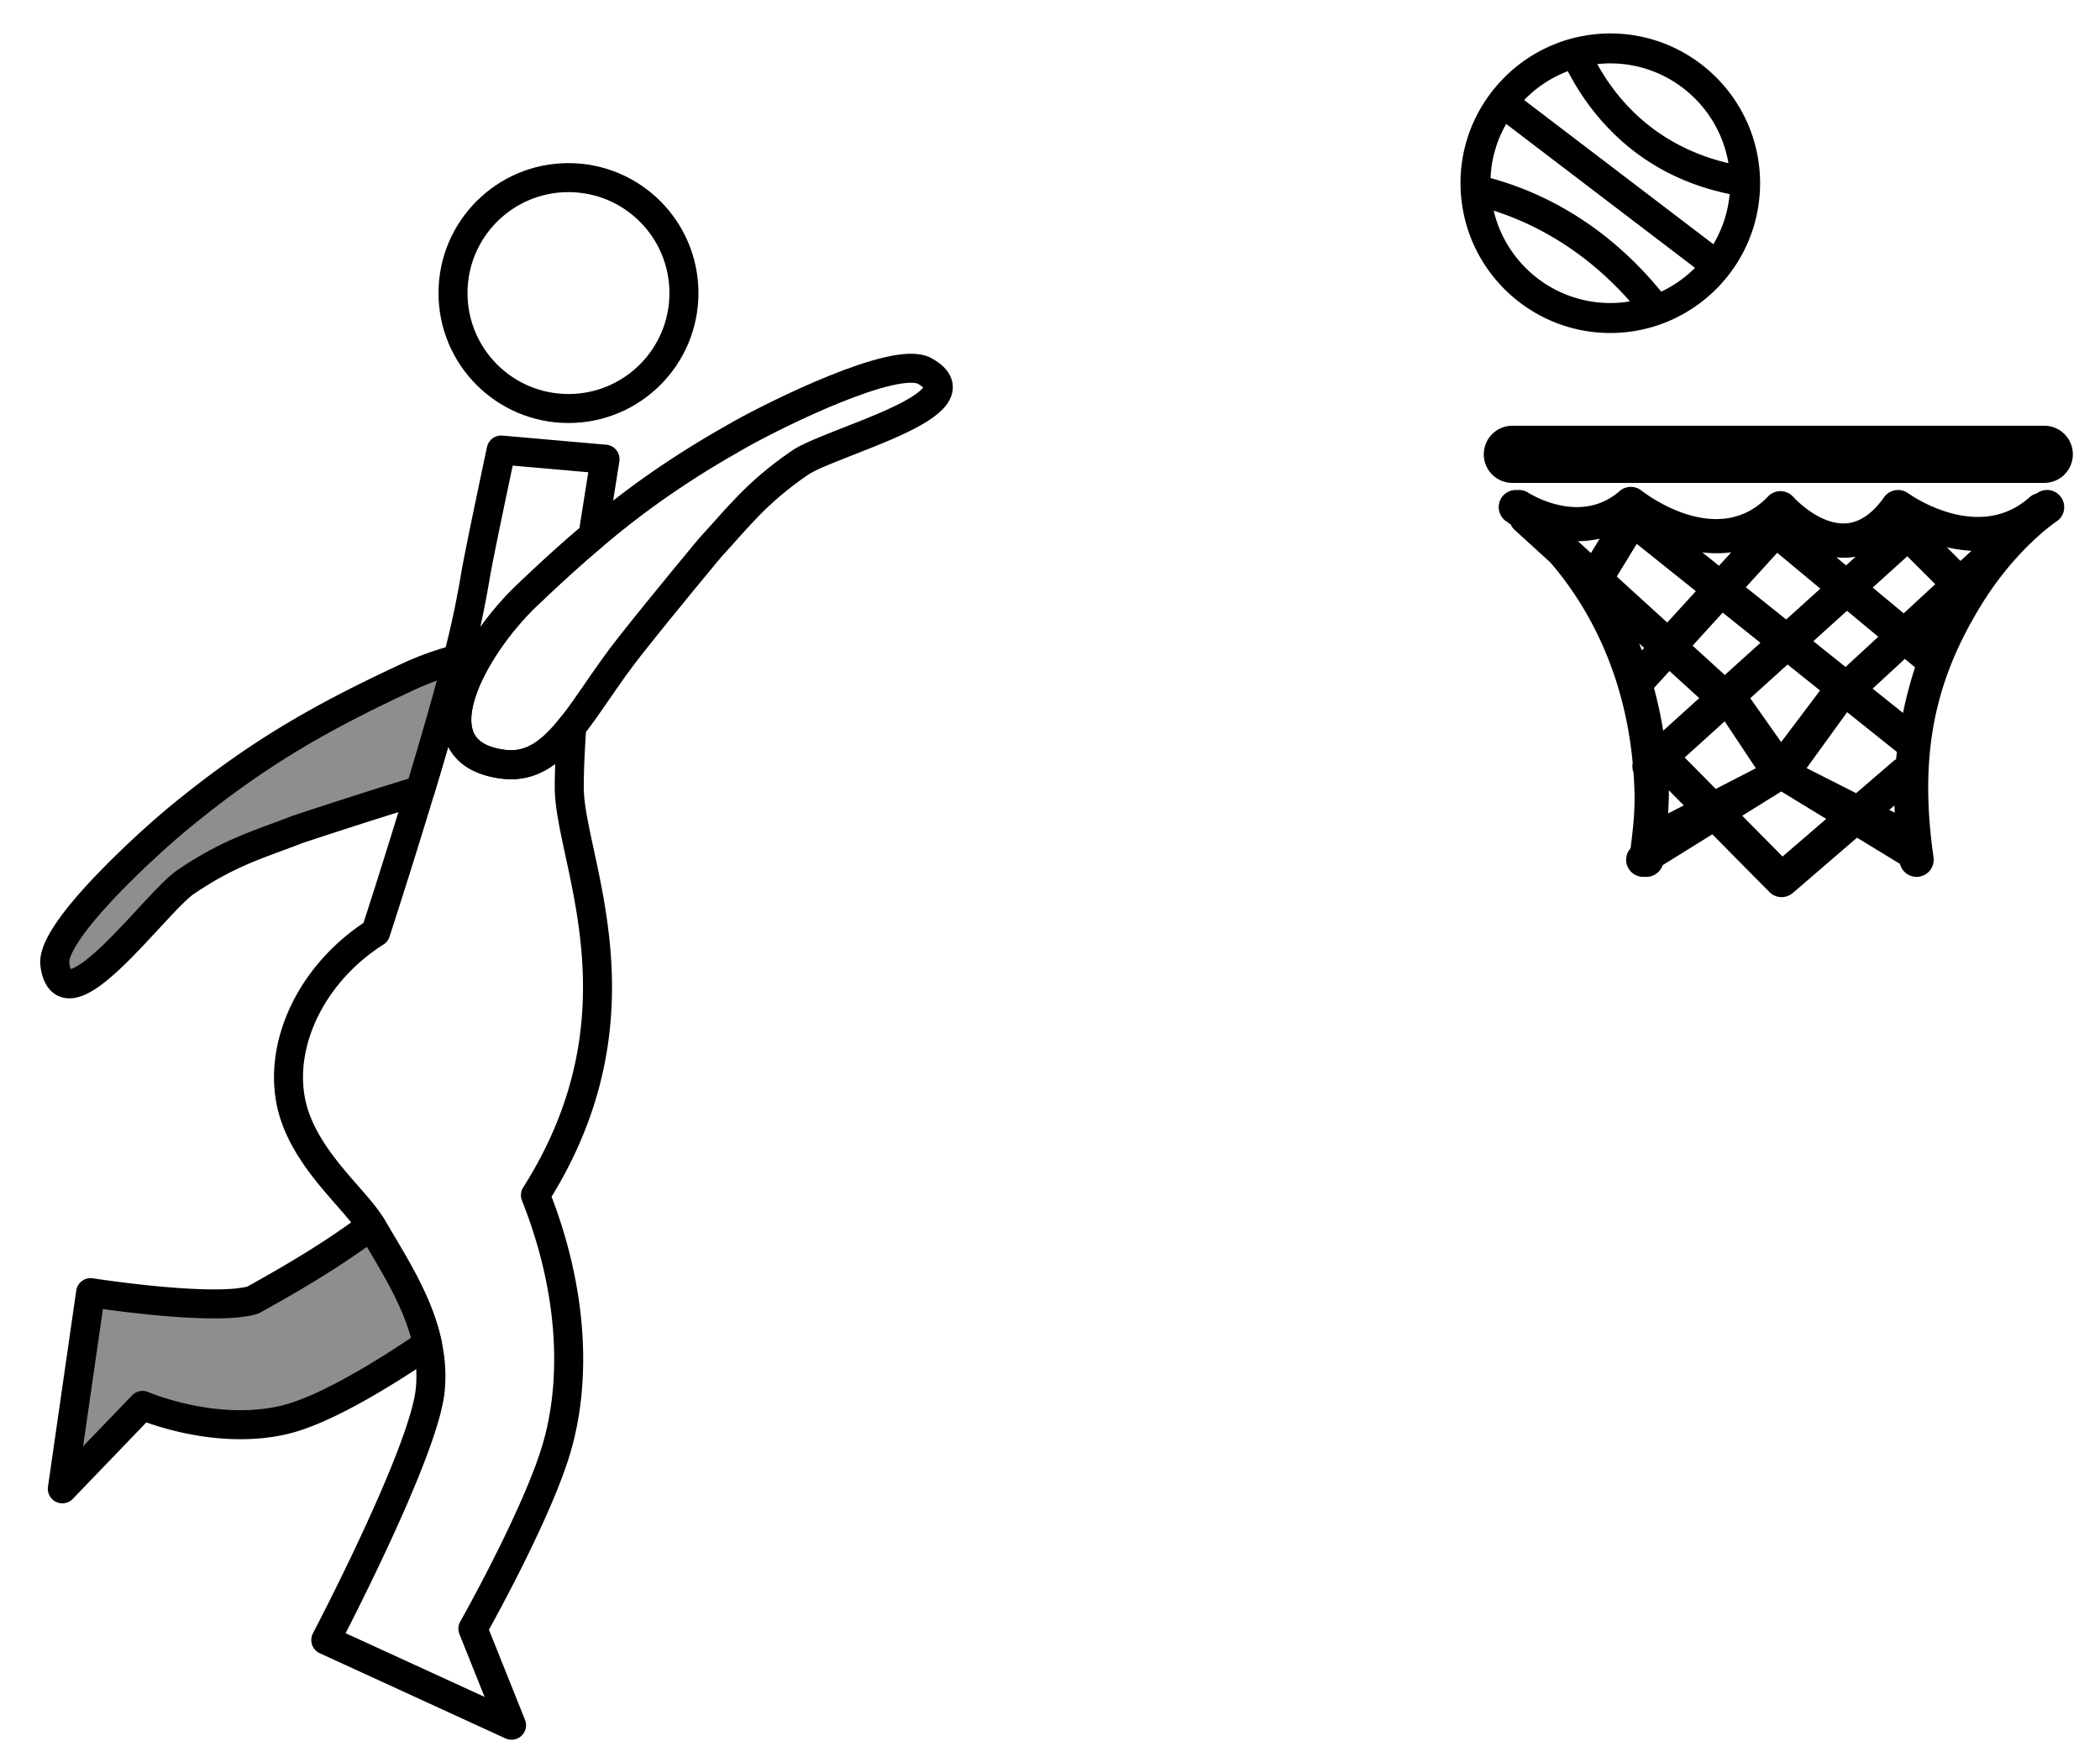 <?xml version="1.0"?>
<svg xmlns="http://www.w3.org/2000/svg" width="434.375" height="364.583" viewBox="0 0 434.375 364.583">
  <path d="M422.769 99.904H312.905a5.914 5.914 0 110-11.827h109.863a5.914 5.914 0 11.001 11.827zM426.401 102.987a3.547 3.547 0 00-4.907-1.048c-.027.019-.11.073-.232.157a3.521 3.521 0 00-1.453.77c-10.534 9.439-24.534-.403-25.118-.822a3.552 3.552 0 00-4.977.823c-2.428 3.429-5.101 5.25-7.942 5.411-5.616.321-10.792-5.415-10.836-5.464a3.546 3.546 0 00-5.231-.099c-10.441 10.961-25.534-.718-26.166-1.216a3.544 3.544 0 00-4.544.106c-8.097 7.085-18.445.61-18.881.331a3.52 3.52 0 00-2.238-.55 3.544 3.544 0 00-3.305 1.602 3.55 3.55 0 001.048 4.908c.029.019.346.228.882.634.193.417.47.803.831 1.131l7.365 6.713c6.766 7.85 15.137 21.372 17.019 41.479a3.527 3.527 0 00.157 1.904c.421 5.88.285 8.753-.595 15.741-1.212 1.346-1.236 3.411.018 4.768a3.534 3.534 0 002.608 1.143c.093 0 .188-.018.282-.026.121.012.243.027.363.027a3.548 3.548 0 003.357-2.416l10.284-6.391 11.803 11.942a3.548 3.548 0 004.84.196l13.284-11.44 8.884 5.422a3.542 3.542 0 003.928 2.652 3.55 3.55 0 003.011-4.014c-3.056-21.393.28-36.621 9.912-52.257 7.168-11.632 15.357-17.111 15.508-17.21a3.551 3.551 0 001.041-4.907zm-44.273 12.378a15.422 15.422 0 001.713-.194l-1.995 1.801-1.997-1.662a15.25 15.25 0 002.279.055zm9.452 42.142l-7.647 6.586-10.244-5.183 8.383-11.577 10.291 8.232c-.06.542-.117 1.041-.167 1.517a3.578 3.578 0 00-.616.425zm-40.101-13.079l-7.461 6.744a86.57 86.57 0 00-1.896-8.839l3.204-3.513 6.153 5.608zm-1.374-10.853l6.228-6.833 7.804 6.241-7.37 6.662-6.662-6.07zm-11.056-.475l1.031.939-.465.509c-.184-.49-.375-.972-.566-1.448zm17.698 16.129l6.441 9.714-8.295 4.272-6.426-6.501 8.28-7.485zm5.288-4.782l7.716-6.973 6.717 5.375-8.045 10.672-6.388-9.074zm31.595 3.044l-6.283-5.025 6.667-6.15 2.104 1.75a84.073 84.073 0 00-2.488 9.425zm-11.887-9.51l-6.66-5.328 6.959-6.291 6.469 5.377-6.768 6.242zm-14.13-23.616l8.916 7.413-7.059 6.384-8.347-6.675 6.49-7.122zm-9.506-.104l-2.536 2.783-3.456-2.764c1.969.231 3.98.249 5.992-.019zm-29.029.151l-2.69-2.453a21.308 21.308 0 004.505-.513l-1.815 2.966zm5.342 4.867l4.133-6.763 12.229 9.782-5.92 6.496-10.442-9.515zm10.626 49.007c.125-2.371.171-3.546.141-4.797l3.094 3.132-3.235 1.665zm23.667 8.914l-8.34-8.439 8.08-5.02 9.298 5.674-9.038 7.785zm22.07-9.642l1.063-.917c.022.471.041.958.07 1.49l-1.133-.573zm2.988-40.672l-6.412-5.331 7.157-6.47 5.786 5.776-6.531 6.025zm11.75-10.841l-2.828-2.825c1.642.378 3.352.638 5.1.729l-2.272 2.096zM363.911 34.834c-1.536-15.647-14.779-27.917-30.83-27.917a30.04 30.04 0 00-5.401.486 29.205 29.205 0 00-5.917 1.663 30.828 30.828 0 00-11.445 7.85 30.58 30.58 0 00-3.729 4.947 30.645 30.645 0 00-4.399 13.633 30.848 30.848 0 00-.092 2.407c0 1.342.082 2.675.267 3.977 1.943 15.213 14.978 27.009 30.717 27.009 2.915 0 5.732-.404 8.398-1.158a30.223 30.223 0 005.929-2.365 30.831 30.831 0 008.158-6.165 30.68 30.68 0 003.791-4.896 30.631 30.631 0 004.544-13.241c.115-1.033.164-2.097.164-3.16a29.726 29.726 0 00-.155-3.07zm-30.83-21.72c12.252 0 22.466 8.944 24.438 20.646-14.997-3.533-23.022-13.055-27.134-20.501a25.596 25.596 0 012.696-.145zm0 49.575c-11.711 0-21.555-8.169-24.115-19.107 8.263 2.654 18.684 8.004 28.186 18.766a23.99 23.99 0 01-4.071.341zm10.536-2.354c-11.836-14.471-25.285-20.771-35.304-23.498a24.547 24.547 0 013.234-11.196l39.063 29.776a25.06 25.06 0 01-6.993 4.918zm10.782-9.812l-39.134-29.829a24.864 24.864 0 019.027-5.97c4.688 9.027 14.448 21.535 33.475 25.429a24.44 24.44 0 01-3.368 10.37z"/>
  <g stroke="#000" stroke-width="6" stroke-linecap="round" stroke-linejoin="round" stroke-miterlimit="10">
    <path fill="none" d="M125.147 94.994l-2.51 15.84c-4.425 3.729-8.882 7.792-13.704 12.394-11.104 10.597-23.516 32.48-4.86 34.878 5.891.756 10.06-2.569 14.193-7.774-.309 4.612-.513 8.967-.52 12.476-.042 14.915 17.032 46.546-6.993 84.461 7.899 19.842 8.495 38.565 4.312 52.555-4.178 13.993-17.249 37.126-17.249 37.126l7.994 19.969-38.424-17.623s20.258-38.619 21.594-51.646c.34-3.301.087-6.483-.569-9.549-1.917-9.034-7.326-17.098-11.506-24.337a1.848 1.848 0 00-.118-.188c-3.569-5.987-14.999-14.659-16.821-26.804-1.822-12.145 5.118-25.885 17.744-33.898 0 0 4.431-13.557 9.206-29.368 2.72-9.016 5.556-18.773 7.741-27.163 1.924-7.372 2.89-12.545 3.747-17.555.857-5.01 5.265-25.684 5.265-25.684l21.478 1.89z"/>
    <path fill="none" d="M165.453 95.739c-9.136 6.255-13.04 11.613-18.501 17.493 0 0-9.255 11.073-16.737 20.549-4.717 5.981-8.321 11.984-11.947 16.549-4.133 5.206-8.302 8.53-14.193 7.774-18.655-2.397-6.243-24.281 4.86-34.878 4.821-4.601 9.278-8.665 13.704-12.394 9.309-7.866 18.467-14.245 30.516-21.007 7.386-4.141 32.097-16.414 38.11-13.072 12.355 6.862-19.466 14.639-25.812 18.986z"/>
    <path fill="#8C8E90" d="M94.657 136.341c-2.185 8.39-5.021 18.147-7.741 27.163a1.342 1.342 0 00-.168.046c-11.564 3.498-25.254 8.061-25.254 8.061-7.468 2.933-13.88 4.601-23.045 10.822-6.364 4.317-25.236 31.094-27.102 17.083-.913-6.815 19.541-25.333 26.1-30.692 15.784-12.891 28.498-20.24 47.253-28.942 2.957-1.37 6.398-2.611 9.957-3.541zM88.412 278.099c-8.952 6.098-21.475 13.825-29.922 15.721-14.469 3.244-29-3.065-29-3.065l-16.598 17.254 5.847-40.587s25.456 3.99 33.573 1.538c9.762-5.4 17.411-10.091 24.477-15.386.048.066.083.127.118.188 4.178 7.239 9.588 15.303 11.505 24.337z"/>
    <circle fill="none" cx="117.586" cy="60.63" r="23.884"/>
  </g>
</svg>
